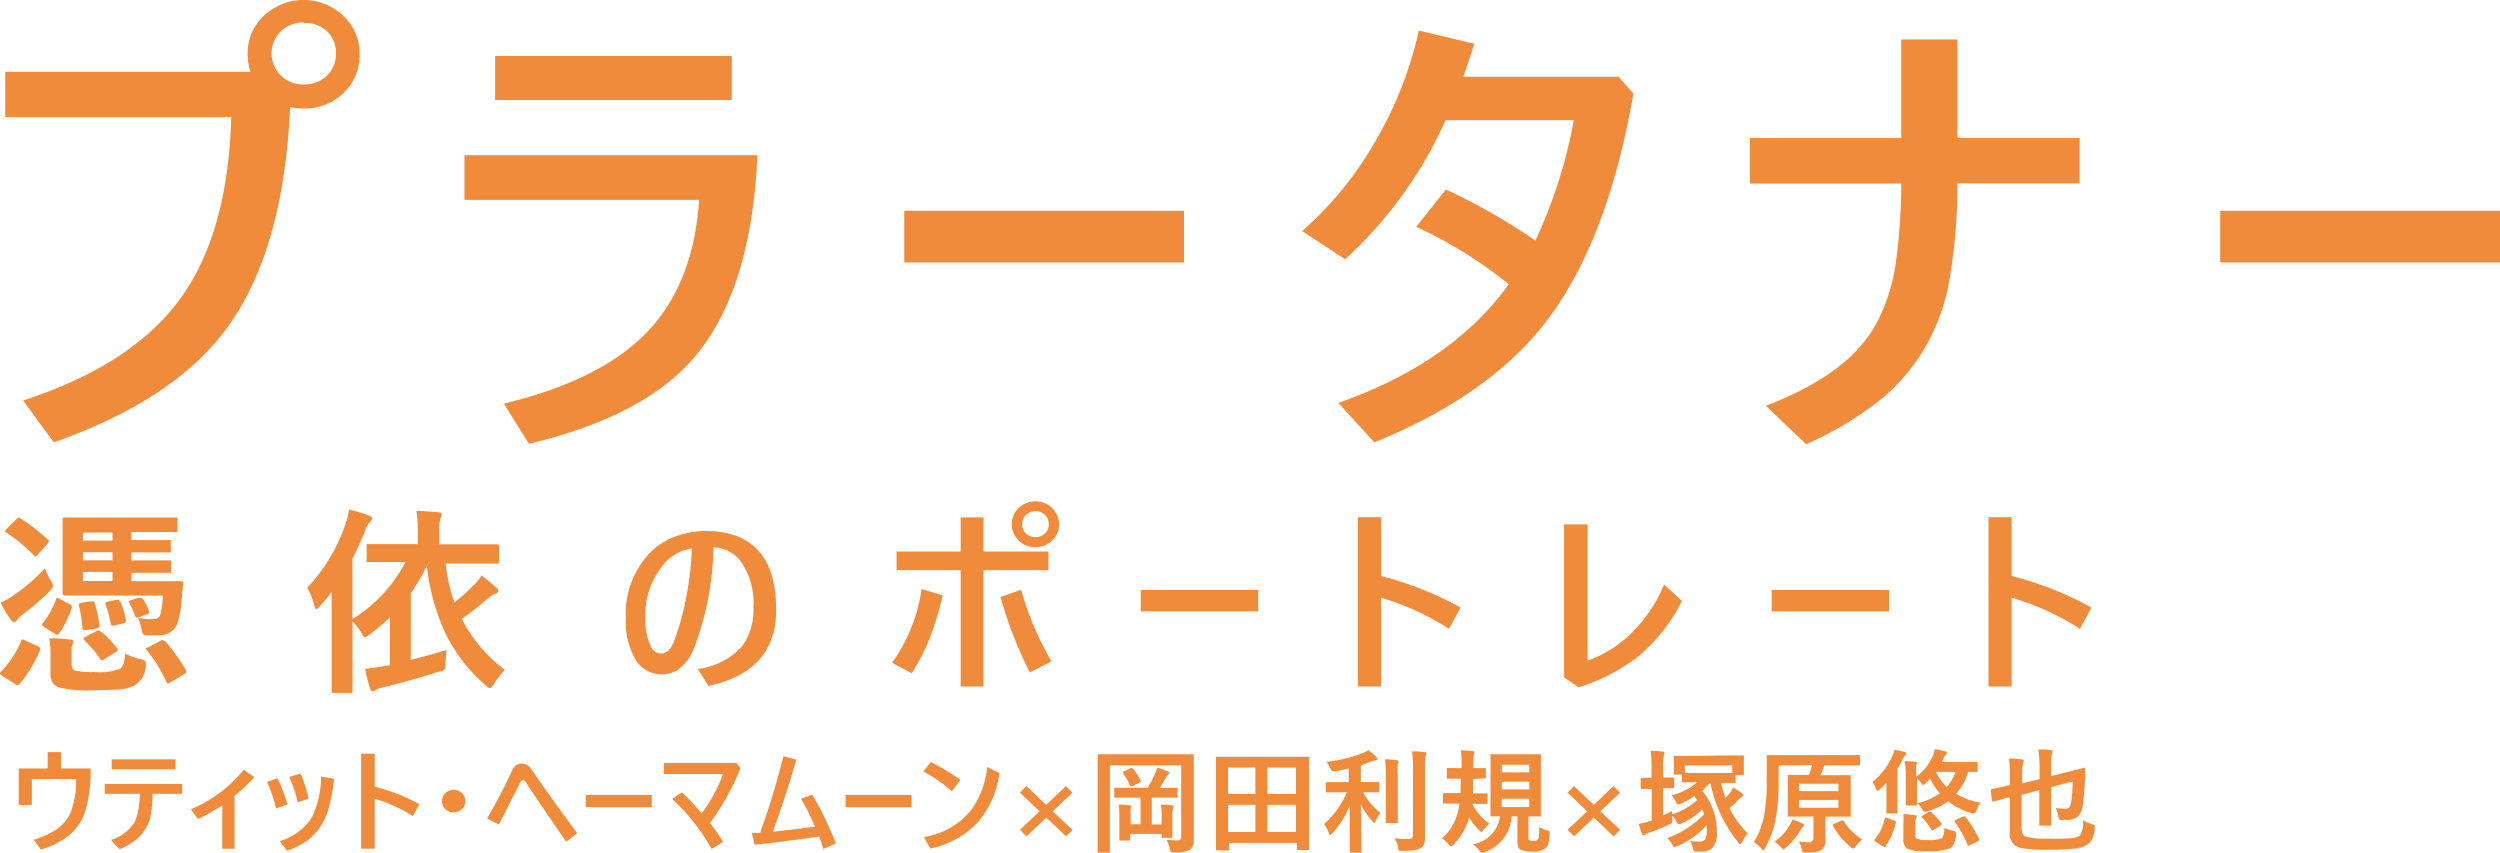 <svg id="レイヤー_1" data-name="レイヤー 1" xmlns="http://www.w3.org/2000/svg" viewBox="0 0 253.52 86.48"><defs><style>.cls-1{fill:#f08b3b;}</style></defs><title>アートボード 1</title><path class="cls-1" d="M6.19,77.93h3a14.22,14.22,0,0,1-.52,4.26A5.31,5.31,0,0,1,7,84.71a8.48,8.48,0,0,1-2.86,1.44l-.72-1A8.07,8.07,0,0,0,5.89,84a4.14,4.14,0,0,0,1.38-1.89A9.26,9.26,0,0,0,7.72,79H3.23v2.63H1.9V77.93H4.83V76.27H6.19Z"/><path class="cls-1" d="M14.19,80.5H10.62v-1h7.85v1h-3a11.58,11.58,0,0,1-.22,2.36,4.29,4.29,0,0,1-.5,1.21,4.46,4.46,0,0,1-1.1,1.19,6.85,6.85,0,0,1-1.51.86l-.89-.94a4.19,4.19,0,0,0,2.38-1.79A3.62,3.62,0,0,0,14,82.28,13.08,13.08,0,0,0,14.19,80.5ZM11.32,77h6.47v1H11.32Z"/><path class="cls-1" d="M22.54,81.67a22.85,22.85,0,0,1-2.46,1.39l-.72-1a13.57,13.57,0,0,0,5.36-4l1.07.74a15,15,0,0,1-2,1.9v5.37H22.54Z"/><path class="cls-1" d="M27.08,79.29l1.06-.37a14.87,14.87,0,0,1,1,2.65L28,82A14.18,14.18,0,0,0,27.08,79.29Zm1.29,6A5.82,5.82,0,0,0,31.56,83a9.39,9.39,0,0,0,1-4.26l1.32.25a17.42,17.42,0,0,1-.5,2.78,6.68,6.68,0,0,1-.78,1.89,5.59,5.59,0,0,1-1.49,1.61,8.91,8.91,0,0,1-2,1Zm1-6.52,1.11-.32A13.12,13.12,0,0,1,31.29,81l-1.1.37a11.18,11.18,0,0,0-.86-2.56Z"/><path class="cls-1" d="M38,79.78a19.38,19.38,0,0,1,4.53,1.77l-.66,1.21A14.87,14.87,0,0,0,38,81v5.06H36.62V76.43H38Z"/><path class="cls-1" d="M46,80.09a1.21,1.21,0,0,1,.88.38,1.1,1.1,0,0,1,.31.76,1,1,0,0,1-.4.85A1.19,1.19,0,0,1,45.12,82a1.06,1.06,0,0,1-.3-.76,1.13,1.13,0,0,1,.39-.85A1.2,1.2,0,0,1,46,80.09Z"/><path class="cls-1" d="M49.39,83a53.89,53.89,0,0,0,2.52-4.81,1.65,1.65,0,0,1,.46-.62,1.22,1.22,0,0,1,.53-.13,1.06,1.06,0,0,1,.6.16,2,2,0,0,1,.44.49c1.69,2.45,3.23,4.58,4.6,6.4l-1.13.87c-1-1.48-2.43-3.52-4.15-6.12a.28.28,0,0,0-.24-.13.23.23,0,0,0-.22.15c-.67,1.34-1.4,2.79-2.21,4.35Z"/><path class="cls-1" d="M59.4,80.61h6.7v1.24H59.4Z"/><path class="cls-1" d="M72,83.46c.4.52.85,1.15,1.33,1.91l-1.17.72a20.22,20.22,0,0,0-4-5.07l1-.67a26.94,26.94,0,0,1,2,2.14,15.63,15.63,0,0,0,2.16-4h-6V77.37h7.36l.42.52A25.73,25.73,0,0,1,72,83.46Z"/><path class="cls-1" d="M82.65,83.84A26.48,26.48,0,0,0,81.24,81l1.13-.41a34.1,34.1,0,0,1,2.4,4.94l-1.28.56c-.13-.44-.27-.86-.43-1.26q-2.58.39-6.53.84l-.29-1.21h.84q1.29-3.54,2.37-7.77l1.31.34c-.69,2.38-1.48,4.82-2.39,7.32C79.94,84.17,81.37,84,82.65,83.84Z"/><path class="cls-1" d="M85.75,80.61h6.69v1.24H85.75Z"/><path class="cls-1" d="M94.39,77.28a21.73,21.73,0,0,1,3,1.81l-.86,1.15a14.52,14.52,0,0,0-2.9-2Zm5.72.5,1.25.62a9.67,9.67,0,0,1-2.21,5,9.3,9.3,0,0,1-4.81,2.65l-.64-1.16a7.76,7.76,0,0,0,4.86-2.83A9.13,9.13,0,0,0,100.11,77.78Z"/><path class="cls-1" d="M108.77,84.16l-.67.65-2-1.9-2,1.9-.67-.66,2-1.88-2-1.89.66-.66,2,1.9,2-1.9.66.67-2,1.88Z"/><path class="cls-1" d="M118.29,85.16a10.32,10.32,0,0,0,1.11.06c.15,0,.26,0,.31-.11a.41.41,0,0,0,.07-.29V77.61h-7.23v8.86a.11.11,0,0,1-.11,0h-1a.09.09,0,0,1-.13,0,.11.11,0,0,1,0-.08V76.61a.24.24,0,0,1,0-.12h9.75a.2.2,0,0,1,0,.11v8.54a1.26,1.26,0,0,1-.34,1,2.92,2.92,0,0,1-1.64.3c-.19,0-.3,0-.34-.06a.57.57,0,0,1-.11-.29A2.64,2.64,0,0,0,118.29,85.16Zm-3.72-4.28H113a.17.17,0,0,1,0-.1v-.89s0,0,.1,0h3.28a10,10,0,0,0,.74-1.42,2.23,2.23,0,0,0,.21-.63,8,8,0,0,1,1.07.38.17.17,0,0,1,.17.16.22.22,0,0,1-.12.18.9.9,0,0,0-.21.27c-.27.49-.47.85-.61,1.06h1.77a.17.17,0,0,1,0,.1v.78a.2.2,0,0,1,0,.11.24.24,0,0,1-.12,0h-2.48v2.73h1v-.92a6.53,6.53,0,0,0-.07-1.08,4.41,4.41,0,0,1,1.12.08c.11,0,.16,0,.16.11a.28.28,0,0,1-.06.18,2.26,2.26,0,0,0-.06.73v2.14a.08.08,0,0,1-.11.11h-.85a.15.15,0,0,1-.13,0v-.39H114.6v.55a.24.24,0,0,1,0,.12h-1.09a.2.2,0,0,1,0-.11V82.68a7.83,7.83,0,0,0-.07-1.08,4.45,4.45,0,0,1,1.12.08c.11,0,.17,0,.17.1a.81.81,0,0,1-.07.22,2.68,2.68,0,0,0,0,.69v.9h1V80.88Zm.35-2.92a6.09,6.09,0,0,1,.75,1.21.11.11,0,0,1,0,.08s0,.07-.16.13l-.68.34a.38.38,0,0,1-.15,0s-.07,0-.1-.1a6.43,6.43,0,0,0-.7-1.22.11.11,0,0,1,0-.08s0-.07.13-.12l.67-.31a.29.29,0,0,1,.13,0A.2.2,0,0,1,114.92,78Z"/><path class="cls-1" d="M124.41,86.23h-1.1V76.85a.2.2,0,0,1,0-.11h9.44a.17.17,0,0,1,0,.1V86.2h-1.23s0,0,0-.1v-.63h-6.89v.75A.18.18,0,0,1,124.41,86.23Zm.12-8.4v2.69h2.78V77.83Zm0,6.54h2.78V81.61h-2.78Zm6.89-6.54h-2.89v2.69h2.89Zm-2.89,6.54h2.89V81.61h-2.89Z"/><path class="cls-1" d="M136,80.35h-1.55s0,0,0-.1v-.83a.17.17,0,0,1,0-.1h2.32V77.93c-.58.13-1,.22-1.39.28h-.22a.18.18,0,0,1-.15-.08,1.33,1.33,0,0,1-.11-.24,3.54,3.54,0,0,0-.39-.64,13.66,13.66,0,0,0,3.66-.87,3.36,3.36,0,0,0,.6-.3,5.15,5.15,0,0,1,.79.68.48.48,0,0,1,.12.22c0,.09-.08.14-.23.14a2.38,2.38,0,0,0-.52.15l-.93.34v1.7h1.74a.21.21,0,0,1,.11,0,.17.17,0,0,1,0,.1v.93a.09.09,0,0,1-.1,0h-1.53a6.8,6.8,0,0,0,1.78,2.1,3.21,3.21,0,0,0-.48.79c-.06.14-.11.2-.16.2s-.12,0-.2-.16A7,7,0,0,1,138,81.53l.07,4.83v.1H137c-.09,0-.13,0-.13-.12v-.72c0-1.35,0-2.66,0-3.94a9.22,9.22,0,0,1-1.76,2.83c-.1.11-.17.17-.21.17s-.11-.07-.15-.2a3.31,3.31,0,0,0-.48-.91,9,9,0,0,0,2.32-3.24ZM140.42,77q.62,0,1.23.09c.11,0,.17.06.17.13a.48.48,0,0,1-.07.25,8.28,8.28,0,0,0,0,1.22v4.77a.09.09,0,0,1-.1,0h-1a.11.11,0,0,1-.11,0,.17.17,0,0,1,0-.1V78.72a13.91,13.91,0,0,0-.08-1.7Zm1,8a10.19,10.19,0,0,0,1.35.08.6.6,0,0,0,.41-.1.48.48,0,0,0,.11-.35V77.84a10.1,10.1,0,0,0-.1-1.64,6.12,6.12,0,0,1,1.27.08c.13,0,.19,0,.19.13a.61.61,0,0,1-.07.24,4.56,4.56,0,0,0-.07,1.16v7.07a1.93,1.93,0,0,1-.1.72.71.71,0,0,1-.33.39,1.45,1.45,0,0,1-.67.23,7.78,7.78,0,0,1-1.18.06h-.34a.64.64,0,0,1-.11-.31,2.51,2.51,0,0,0-.33-.9Z"/><path class="cls-1" d="M149.38,79h0v1.46h1.47a.17.17,0,0,1,0,.1v.84a.24.24,0,0,1,0,.12H149.3a5.34,5.34,0,0,0,1.74,2,4.84,4.84,0,0,0-.58.62c-.12.15-.2.23-.24.23s-.11-.07-.23-.2a5.25,5.25,0,0,1-1-1.29,6.36,6.36,0,0,1-1.55,2.73c-.13.14-.23.21-.29.21s-.15-.08-.27-.22a3.23,3.23,0,0,0-.64-.58A5.5,5.5,0,0,0,148,81.49h-1.67a.2.2,0,0,1,0-.11v-.84a.11.11,0,0,1,.1-.12h1.68c0-.55,0-1,.06-1.46h-1.34a.11.11,0,0,1-.11,0,.2.2,0,0,1,0-.11V78a.2.2,0,0,1,0-.11h1.5v-.62a6.58,6.58,0,0,0-.08-1.17,7.26,7.26,0,0,1,1.2.07c.13,0,.19.06.19.13a.66.66,0,0,1-.06.2,1.83,1.83,0,0,0-.07.56v.83h1.28a.17.17,0,0,1,0,.1v.83a.2.2,0,0,1,0,.11h-.11Zm6.71,4.86a2.24,2.24,0,0,0,.78.33l.23.08a.23.23,0,0,1,.05.15v.17a4.73,4.73,0,0,1-.14,1,.9.9,0,0,1-.28.43,2,2,0,0,1-1.36.34,2.74,2.74,0,0,1-1.13-.18c-.24-.1-.36-.36-.36-.77V82.78h-.58a4.11,4.11,0,0,1-2.74,3.63.89.89,0,0,1-.28.07c-.07,0-.16-.09-.28-.25a3.37,3.37,0,0,0-.63-.62,3.26,3.26,0,0,0,2.74-2.83h-.83a.15.15,0,0,1-.13,0,.17.17,0,0,1,0-.1V76.61a.13.13,0,0,1,0-.12h5.11s0,.06,0,.11v6.19a.11.11,0,0,1-.11,0H155v2.06c0,.19,0,.31.1.35a.73.73,0,0,0,.41.06.55.55,0,0,0,.41-.11.76.76,0,0,0,.16-.47c0-.14,0-.43,0-.84Zm-3.8-6.31v.77h2.79v-.77Zm0,2.5h2.79v-.78h-2.79Zm2.79,1.79V81h-2.79v.84Z"/><path class="cls-1" d="M164.3,84.16l-.67.65-2-1.9-2,1.9-.67-.66,2-1.88-2-1.89.66-.66,2,1.9,2-1.9.66.67-2,1.88Z"/><path class="cls-1" d="M175.1,76.61h1.74a.2.2,0,0,1,0,.11v1.87a.09.09,0,0,1-.1,0H176v.69a.08.08,0,1,1-.11.11h-1.35a11.3,11.3,0,0,0,.43,1.54c.12-.13.26-.29.42-.5a2.43,2.43,0,0,0,.37-.57,8.24,8.24,0,0,1,.85.55c.12.09.18.17.18.22s0,.12-.14.18a1.68,1.68,0,0,0-.43.36,8.71,8.71,0,0,1-.83.78,9.43,9.43,0,0,0,1.84,2.57,3.63,3.63,0,0,0-.54.82c-.09.17-.16.25-.21.25s-.11,0-.2-.16a13.85,13.85,0,0,1-2.82-6h-.1a7.59,7.59,0,0,1-.75.75,6.37,6.37,0,0,1,1.49,4.21,2.22,2.22,0,0,1-.45,1.6,1.7,1.7,0,0,1-1.26.37H172c-.12,0-.2,0-.23-.07a1.09,1.09,0,0,1-.1-.32,2,2,0,0,0-.29-.69,5.62,5.62,0,0,0,.92.07.68.68,0,0,0,.6-.22,1.49,1.49,0,0,0,.18-.83,3.21,3.21,0,0,0,0-.62,8.7,8.7,0,0,1-3,2.13l-.27.1c-.06,0-.14-.1-.24-.29a3.68,3.68,0,0,0-.49-.63,9.82,9.82,0,0,0,3.73-2.42,5,5,0,0,0-.2-.49,6.79,6.79,0,0,1-2.09,1.42.71.71,0,0,1-.28.09c-.07,0-.14-.09-.23-.26a1.87,1.87,0,0,0-.42-.59,1.82,1.82,0,0,0,0,.33v.2a.24.24,0,0,1-.07.2.94.94,0,0,1-.26.14,15,15,0,0,1-2,.81,2.35,2.35,0,0,0-.39.19.28.28,0,0,1-.2.09c-.07,0-.13,0-.17-.16-.12-.32-.23-.66-.32-1a7,7,0,0,0,1.1-.26l.22-.07V80h-1c-.08,0-.12,0-.12-.13V79a.11.11,0,0,1,.1-.12h1v-1a12.68,12.68,0,0,0-.09-1.74,7.93,7.93,0,0,1,1.22.08c.12,0,.18.06.18.14a.86.86,0,0,1-.06.23,4.86,4.86,0,0,0-.08,1.26v1h1.12a.17.17,0,0,1,0,.1v.87a.2.2,0,0,1,0,.11.24.24,0,0,1-.12,0h-1v2.75c.37-.16.67-.3.91-.43a1.93,1.93,0,0,0,0,.34,7,7,0,0,0,2.54-1.45c-.1-.16-.19-.29-.28-.41a7.6,7.6,0,0,1-1.39.78.64.64,0,0,1-.27.07c-.06,0-.14-.1-.23-.29a2.43,2.43,0,0,0-.43-.63,6.26,6.26,0,0,0,2.6-1.33h-1.43a.11.11,0,0,1-.11,0,.2.2,0,0,1,0-.11v-.67h-.81a.2.2,0,0,1,0-.11V76.77a.24.24,0,0,1,0-.12h1.74Zm.57,1h-4.81v.78h4.81Z"/><path class="cls-1" d="M180.37,77.61v1.51a20.27,20.27,0,0,1-.35,4.19A10.18,10.18,0,0,1,179,86c-.08.15-.15.23-.19.23s-.1-.07-.21-.2a3.79,3.79,0,0,0-.74-.64,8,8,0,0,0,1-2.5,18.28,18.28,0,0,0,.3-3.77V76.57h9.46a.2.2,0,0,1,0,.11v.82a.2.2,0,0,1,0,.11H185a8,8,0,0,1-.39,1h3.07a.14.14,0,0,1,0,.09v4a.2.2,0,0,1,0,.11h-2.57v2.38a1.49,1.49,0,0,1-.1.63.72.72,0,0,1-.29.35,1.29,1.29,0,0,1-.56.22,6.17,6.17,0,0,1-1,.06c-.19,0-.3,0-.34,0a1.09,1.09,0,0,1-.1-.32,3.22,3.22,0,0,0-.3-.78c.42,0,.77.07,1,.07a.45.45,0,0,0,.48-.43V82.8h-2.49a.24.24,0,0,1-.12,0,.2.2,0,0,1,0-.11v-4c0-.08,0-.11.13-.11h2a6.56,6.56,0,0,0,.35-1Zm-.44,7.77a5.42,5.42,0,0,0,1.5-1.59,2.74,2.74,0,0,0,.33-.69,5.09,5.09,0,0,1,1,.4c.13.06.19.12.19.17s0,.11-.12.18a1.59,1.59,0,0,0-.25.33,7.25,7.25,0,0,1-1.45,1.76.79.79,0,0,1-.26.19,1.13,1.13,0,0,1-.26-.21,2.35,2.35,0,0,0-.68-.57Zm2.5-5.9v.75h4v-.75Zm4,2.43v-.79h-4v.79Zm2.4,3.25a3.86,3.86,0,0,0-.66.68q-.15.21-.24.21c-.05,0-.13,0-.25-.15a7.33,7.33,0,0,1-1.8-2.15.14.14,0,0,1,0-.09s0-.08.15-.13l.73-.34h.12a.11.11,0,0,1,.1.09,6,6,0,0,0,1.86,1.85Z"/><path class="cls-1" d="M189.87,79.3a6.91,6.91,0,0,0,2.06-2.69,3.58,3.58,0,0,0,.19-.58c.34.06.67.13,1,.22a.19.19,0,0,1,.21.16c0,.06-.05.12-.13.2a1.41,1.41,0,0,0-.31.49,5.51,5.51,0,0,1-.47.86v4.41a.24.24,0,0,1,0,.12.14.14,0,0,1-.09,0h-.92a.11.11,0,0,1-.11,0,.2.2,0,0,1,0-.11v-3c-.24.25-.46.47-.68.67s-.16.14-.22.14-.12-.07-.17-.21A2.4,2.4,0,0,0,189.87,79.3Zm2.24,3.92a.14.14,0,0,1,.15.13v.06a7,7,0,0,1-1.06,2.41c0,.05-.06.08-.09.08l-.13-.05-.78-.5a.14.14,0,0,1-.13-.13.27.27,0,0,1,.05-.11,4.59,4.59,0,0,0,1-2.08c0-.07,0-.11.09-.11h.13Zm.84-.67c.41,0,.81.06,1.21.11.14,0,.21,0,.21.11a.35.35,0,0,1-.06.18,1.34,1.34,0,0,0-.07.52v1.14c0,.23,0,.38.17.45a2.83,2.83,0,0,0,1.08.12,3.5,3.5,0,0,0,1.4-.16c.17-.12.27-.47.29-1.07a3.74,3.74,0,0,0,.91.3q.27.06.27.21v.2a2.64,2.64,0,0,1-.26,1,1.09,1.09,0,0,1-.39.38,5.94,5.94,0,0,1-2.29.28,4.53,4.53,0,0,1-2-.25,1.09,1.09,0,0,1-.4-1V83.52a6.31,6.31,0,0,0,0-1Zm.15-5.39,1.11.08c.13,0,.19.06.19.13a.3.3,0,0,1-.08.21,2.43,2.43,0,0,0,0,.66v.53A5.07,5.07,0,0,0,196,76.66a3.22,3.22,0,0,0,.2-.69,7.7,7.7,0,0,1,1.06.23.16.16,0,0,1,.17.15.27.27,0,0,1-.08.16,1.27,1.27,0,0,0-.25.37c-.07.14-.14.28-.21.4h3.55a.08.08,0,0,1,.11.11v.89h-.95a5.63,5.63,0,0,1-1.23,2.2,6.15,6.15,0,0,0,2.48.91,2.7,2.7,0,0,0-.4.77c-.08.21-.15.31-.23.31a.57.57,0,0,1-.26,0,6.88,6.88,0,0,1-2.4-1.21,6.88,6.88,0,0,1-2.1,1,.68.68,0,0,1-.27.07q-.1,0-.27-.27a2.62,2.62,0,0,0-.5-.61,6.52,6.52,0,0,0,2.31-1,6.08,6.08,0,0,1-1-1.49,5.3,5.3,0,0,1-.53.53c-.09.07-.15.11-.19.11s-.1-.06-.17-.18a4.36,4.36,0,0,0-.44-.5v2.65c0,.08,0,.11-.13.11h-.87c-.09,0-.13,0-.13-.11V78.48a9.81,9.81,0,0,0-.12-1.32Zm2.79,5.25a6.56,6.56,0,0,1,1,1.11.14.14,0,0,1,0,.09s0,.09-.12.13l-.72.44a.21.21,0,0,1-.13,0s-.07,0-.1-.1a6.64,6.64,0,0,0-.92-1.19s-.06-.06-.06-.08,0-.06.12-.1l.64-.39a.24.24,0,0,1,.12,0,.27.27,0,0,1,.17,0Zm2.42-4.13h-2a5.3,5.3,0,0,0,1.12,1.53,5,5,0,0,0,.88-1.53Zm1,4.55a11.37,11.37,0,0,1,1.39,2.25v.1s0,.1-.14.14l-.82.39-.15.05s-.05,0-.07-.08a9.64,9.64,0,0,0-1.3-2.35.14.14,0,0,1,0-.09s0-.06.12-.1l.74-.34h.14a.17.17,0,0,1,.1,0Z"/><path class="cls-1" d="M211.22,83.16a3.51,3.51,0,0,0,.93.41l.23.1a.21.21,0,0,1,.05.12V84a2.92,2.92,0,0,1-.27,1.09,1.4,1.4,0,0,1-.49.56,2.68,2.68,0,0,1-1.29.4,20.33,20.33,0,0,1-2.7.12,16.25,16.25,0,0,1-2.31-.11,2.52,2.52,0,0,1-1-.3,1.52,1.52,0,0,1-.56-1.4V80.88h-.19l-1.11.31-.37.1h-.07s-.07,0-.07-.12l-.12-1v-.06s0-.07.11-.09c.73-.15,1.22-.26,1.48-.33l.34-.08v-1a12,12,0,0,0-.08-1.69A10.73,10.73,0,0,1,205,77c.15,0,.23.07.23.14a.52.52,0,0,1-.07.22,5.66,5.66,0,0,0-.09,1.42v.66l1.76-.43V77.76A12.62,12.62,0,0,0,206.7,76c.42,0,.83,0,1.25.08.13,0,.2,0,.2.12a.51.51,0,0,1-.06.25,4.42,4.42,0,0,0-.09,1.25v1l1.66-.41,1.26-.32.41-.12h0c.08,0,.12.05.12.14v.77q-.1,2-.24,2.94a1.8,1.8,0,0,1-.54,1.14,1.74,1.74,0,0,1-1.13.3H209a.26.26,0,0,1-.2-.07,1.55,1.55,0,0,1-.07-.31,2.85,2.85,0,0,0-.26-.83,5.63,5.63,0,0,0,1,.09c.29,0,.47-.2.55-.58a17.64,17.64,0,0,0,.17-2.19l-2.18.56v3.91a.09.09,0,0,1-.1,0h-1a.11.11,0,0,1-.11,0,.17.17,0,0,1,0-.1V80.12l-1.79.49v3.27c0,.48.1.79.3.92a6.38,6.38,0,0,0,2.34.23A16.88,16.88,0,0,0,210,85a1.69,1.69,0,0,0,.92-.28A2.29,2.29,0,0,0,211.22,83.16Z"/><path class="cls-1" d="M25.4,7.28a5.75,5.75,0,0,1-.29-1.8A5.18,5.18,0,0,1,27,1.39a5.85,5.85,0,0,1,8,.4,5.2,5.2,0,0,1,1.47,3.69,5.26,5.26,0,0,1-1.84,4.13A5.54,5.54,0,0,1,30.81,11a5.43,5.43,0,0,1-1.39-.15q-.69,15.4-7.08,23.28Q17,40.78,5.45,44.86l-3.1-4.25q11.37-3.69,16.23-10.74,4.55-6.59,4.87-18H.53V7.28Zm5.41-5a3.24,3.24,0,0,0-2.44,1,3.15,3.15,0,0,0,2.44,5.28,3.15,3.15,0,0,0,2.45-1,3,3,0,0,0,.81-2.13,2.94,2.94,0,0,0-1-2.34,3.27,3.27,0,0,0-2.26-.76Z"/><path class="cls-1" d="M47.1,15.74H76.81q-.63,14.55-7.17,21.34-5.15,5.34-16,7.92l-2.55-4.07Q61.58,38.42,66.24,33q4.13-4.79,4.66-12.73H47.1ZM50.21,5.67h24v4.47h-24Z"/><path class="cls-1" d="M91.7,21.37h28.37v5.24H91.7Z"/><path class="cls-1" d="M153,28.82A44.35,44.35,0,0,0,143.62,23l3-3.78a61.68,61.68,0,0,1,9.08,5.18,49.25,49.25,0,0,0,3.89-12.21h-13a42.59,42.59,0,0,1-10.18,14.1l-4.36-2.86A35.57,35.57,0,0,0,139.66,14a38.66,38.66,0,0,0,4.22-10.9l5.63,1.34C149,6,148.66,7.05,148.4,7.78h15.74l1.5,1.72q-2.73,15.69-9.45,23.86-5.76,7-16.82,11.5l-3.65-4Q147.29,36.8,153,28.82Z"/><path class="cls-1" d="M198.5,14h12.39v4.59H198.5a57.34,57.34,0,0,1-.93,10.47A21.16,21.16,0,0,1,195.35,35a19.61,19.61,0,0,1-4.8,5.65,35.2,35.2,0,0,1-7.39,4.4l-4.09-3.9q8.6-3.27,11.31-8.54a18.63,18.63,0,0,0,1.86-5.87,59.71,59.71,0,0,0,.56-8.13H177.45V14H192.8V4h5.7Z"/><path class="cls-1" d="M225.15,21.37h28.37v5.24H225.15Z"/><path class="cls-1" d="M2.15,65a.14.14,0,0,1,.13-.15,1.07,1.07,0,0,1,.27.09l1.28.59q.24.12.24.24a.38.38,0,0,1,0,.15A14.36,14.36,0,0,1,2,69.35a.22.22,0,0,1-.19.12.73.73,0,0,1-.28-.1L.19,68.52c-.13-.1-.19-.17-.19-.23a.35.35,0,0,1,.08-.16A10,10,0,0,0,2.15,65Zm2.43-7.34a6.1,6.1,0,0,0,.58,1.24,1.48,1.48,0,0,1,.22.52c0,.11-.12.29-.38.56a24.82,24.82,0,0,1-2.75,2.38,2.12,2.12,0,0,0-.5.49c-.13.16-.23.25-.32.25s-.22-.1-.36-.29a11.92,11.92,0,0,1-1-1.69,9.35,9.35,0,0,0,1.37-.79A19,19,0,0,0,4.58,57.61Zm-2.51-5.1a22.57,22.57,0,0,1,2.79,2.16.24.24,0,0,1,.1.18.37.37,0,0,1-.14.22l-1,1.14a.54.54,0,0,1-.21.16.33.33,0,0,1-.19-.12A17.51,17.51,0,0,0,.65,54C.55,54,.5,53.91.5,53.87a1.37,1.37,0,0,1,.15-.21l1-1c.11-.11.19-.17.25-.17Zm4,8.19,1,.51c.14.07.21.14.21.22a.38.38,0,0,1,0,.15A10.37,10.37,0,0,1,6,64.24c-.06.09-.12.14-.18.14a.47.47,0,0,1-.22-.09l-1.18-.76c-.1-.08-.16-.14-.16-.19a.42.42,0,0,1,.1-.17A8.73,8.73,0,0,0,5.68,60.8a.17.17,0,0,1,.17-.18L6,60.7Zm6.65,5.55a6.73,6.73,0,0,0,1.58.55c.33.09.49.21.49.35v.33a2.42,2.42,0,0,1-1.19,2,4.37,4.37,0,0,1-1.59.39c-.53,0-1.38.08-2.55.08A12.19,12.19,0,0,1,6,69.71a1.2,1.2,0,0,1-.7-.53,1.92,1.92,0,0,1-.18-1V66.37A9.12,9.12,0,0,0,5,64.73a15.46,15.46,0,0,1,2.1.12c.23,0,.34.11.34.22a.89.89,0,0,1-.08.29,1.73,1.73,0,0,0-.1.71v1.25c0,.37.12.6.37.69a8.08,8.08,0,0,0,1.9.14,6.26,6.26,0,0,0,2.61-.31c.33-.18.5-.71.55-1.59Zm3.82-5.91H6.59c-.16,0-.24-.07-.24-.2V52.48H17.74a.38.38,0,0,1,.21,0,.25.25,0,0,1,.05.18v1.1c0,.11,0,.17-.06.19a.34.34,0,0,1-.2,0H13.32v.82h4a.28.28,0,0,1,0,.18v.88a.31.31,0,0,1,0,.19.31.31,0,0,1-.19,0H13.32v.81h3.83a.34.34,0,0,1,.2,0,.28.28,0,0,1,0,.18v.88a.31.31,0,0,1,0,.19.31.31,0,0,1-.19,0H13.32v.86h5c.18,0,.26.06.26.18h0l-.14,1.49A11.63,11.63,0,0,1,18,63.23a2,2,0,0,1-2,1.2H15a.87.87,0,0,1-.47-.1,1.06,1.06,0,0,1-.16-.43A5.44,5.44,0,0,0,14,62.67a9.47,9.47,0,0,0,1.5.11c.41,0,.66-.14.75-.43a8,8,0,0,0,.26-2Zm-7.29.59h.16c.09,0,.16.07.2.2a14.55,14.55,0,0,1,.48,2.23v.07c0,.13-.09.21-.28.24L8.7,63.9H8.53c-.1,0-.15-.08-.17-.23A13.67,13.67,0,0,0,8,61.4v-.12c0-.07.11-.12.32-.17Zm-.84-6.16h3V54h-3Zm0,2h3V56h-3Zm0,2.1h3V58h-3ZM10.21,64a13.63,13.63,0,0,1,1.67,1.73.26.26,0,0,1,.07.16c0,.06-.06.13-.17.21l-1.23.77a.4.4,0,0,1-.21.09c-.06,0-.12,0-.19-.16a13.44,13.44,0,0,0-1.59-1.87.26.26,0,0,1-.09-.17.65.65,0,0,1,.21-.19L9.77,64a.83.83,0,0,1,.22-.08.45.45,0,0,1,.19.17Zm2-3a9.56,9.56,0,0,1,.56,1.87.28.28,0,0,1,0,.13c0,.09-.07.16-.22.2l-1,.24h-.17c-.09,0-.14-.07-.16-.23a10.15,10.15,0,0,0-.53-1.92.33.33,0,0,1,0-.14q0-.09.27-.15l.95-.19h.16c-.07,0,0,.09.08.21Zm2.31-.25a11.11,11.11,0,0,1,.59,1.2.48.48,0,0,1,0,.17c0,.08-.08.14-.22.18l-.89.32h-.15c-.07,0-.13-.07-.17-.21a7.21,7.21,0,0,0-.55-1.24.38.38,0,0,1-.06-.16c0-.06.09-.11.27-.17l.66-.22h.21a.29.29,0,0,1,.25.15ZM16.73,65a19.77,19.77,0,0,1,2.15,3,.48.48,0,0,1,0,.17c0,.06-.07.13-.21.2l-1.4.83a.43.43,0,0,1-.23.1c-.05,0-.1,0-.17-.16a14.38,14.38,0,0,0-2-3.23.28.28,0,0,1-.08-.15s0-.1.21-.1L16.23,65a.63.63,0,0,1,.24-.09.43.43,0,0,1,.2.11Z"/><path class="cls-1" d="M31.15,59.61a17.85,17.85,0,0,0,3.9-6.5,7.74,7.74,0,0,0,.34-1.44,15.34,15.34,0,0,1,2,.6c.24.11.36.21.36.31s-.08.22-.25.37a2,2,0,0,0-.45.81,28.62,28.62,0,0,1-1.31,2.88v6.15A15,15,0,0,0,41.12,57H37.18a.28.28,0,0,1,0-.18V55.18h5.19V53.81a11.3,11.3,0,0,0-.15-2c.55,0,1.29.06,2.21.14q.36,0,.36.21a1.2,1.2,0,0,1-.12.42,3.24,3.24,0,0,0-.13,1.15V55.2h5.87a.2.2,0,0,1,.21.17v1.56c0,.15-.07.22-.21.22H45.19a17.06,17.06,0,0,0,.89,3.94,21.13,21.13,0,0,0,2-1.79,4.35,4.35,0,0,0,.76-.95c.53.4,1,.82,1.52,1.26a.57.57,0,0,1,.18.33c0,.11-.12.2-.34.28a2.52,2.52,0,0,0-.7.44q-1.47,1.26-2.67,2.1a14.75,14.75,0,0,0,4.37,5.17,8.48,8.48,0,0,0-1.11,1.42c-.17.29-.3.43-.4.43s-.23-.09-.42-.27A16.33,16.33,0,0,1,45.07,64a21.72,21.72,0,0,1-1.78-6.63,20.85,20.85,0,0,1-1.63,2.78v6.77c1.35-.34,2.56-.69,3.63-1a9.15,9.15,0,0,0-.1,1.38c0,.33,0,.54-.12.6a1.41,1.41,0,0,1-.56.21c-1.89.6-3.81,1.14-5.74,1.61a2.32,2.32,0,0,0-.72.27.36.36,0,0,1-.27.12c-.1,0-.19-.1-.25-.29a16.74,16.74,0,0,1-.51-2,21,21,0,0,0,2.23-.33h.28V62.61a19.75,19.75,0,0,1-2.05,1.73,1.15,1.15,0,0,1-.48.27c-.08,0-.2-.15-.37-.45A5.57,5.57,0,0,0,35.75,63v7.08c0,.1,0,.16,0,.18s-.08,0-.19,0H33.63a.25.25,0,0,1,0-.17V60a15,15,0,0,1-1.2,1.48c-.15.19-.27.29-.36.29s-.07-.15-.2-.35A6.65,6.65,0,0,0,31.15,59.61Z"/><path class="cls-1" d="M72.35,55.5a30,30,0,0,1-2,10.31,4.81,4.81,0,0,1-1.59,2.1,3.1,3.1,0,0,1-4.39-1.16,7.76,7.76,0,0,1-.91-4.07,9,9,0,0,1,2.4-6.57,6.94,6.94,0,0,1,2.67-1.72,8.79,8.79,0,0,1,3-.54q7.18,0,7.18,8c0,4.16-2.29,6.72-6.86,7.71l-1.09-1.73a7.07,7.07,0,0,0,4.56-2.38,6.35,6.35,0,0,0,1.08-3.88,7.21,7.21,0,0,0-1.4-4.8A3.62,3.62,0,0,0,72.35,55.5Zm-2.19.11a4.7,4.7,0,0,0-3.16,2,8,8,0,0,0-1.55,5.18A5.9,5.9,0,0,0,66,65.54a1.14,1.14,0,0,0,1,.73,1.07,1.07,0,0,0,.81-.32,3.09,3.09,0,0,0,.6-1.08,26.11,26.11,0,0,0,1.22-4.53A31.27,31.27,0,0,0,70.16,55.61Z"/><path class="cls-1" d="M95.59,60.38a29.76,29.76,0,0,1-1.39,4.54,22.61,22.61,0,0,1-1.74,3.35l-2-1.06a17,17,0,0,0,3-7.48Zm4.14-4.45h6.59v1.89H99.73V69.61H97.42V57.82h-6.5V55.93h6.5V52.47h2.31Zm1.73,4.61,2.09-.73a31.36,31.36,0,0,0,3.07,7.26l-2.19,1.12A41.51,41.51,0,0,1,101.46,60.54Zm3.54-9.7a2.35,2.35,0,0,1,1.78.77,2.27,2.27,0,0,1-.09,3.21l-.08.07a2.39,2.39,0,0,1-1.61.59,2.27,2.27,0,0,1-1.78-.76,2.24,2.24,0,0,1-.62-1.56,2.21,2.21,0,0,1,.79-1.72A2.38,2.38,0,0,1,105,50.84Zm0,1a1.38,1.38,0,0,0-1,.42,1.33,1.33,0,0,0,.08,1.88h0a1.42,1.42,0,0,0,1.93-.1,1.2,1.2,0,0,0,.34-.89,1.28,1.28,0,0,0-.44-1A1.4,1.4,0,0,0,105,51.84Z"/><path class="cls-1" d="M115.68,59.83h11.91V62H115.68Z"/><path class="cls-1" d="M140.05,58.41a34.91,34.91,0,0,1,8.07,3.2l-1.18,2.15a26.7,26.7,0,0,0-6.89-3.15v9H137.7V52.45h2.35Z"/><path class="cls-1" d="M161,67a12.26,12.26,0,0,0,4.75-3.12,14.39,14.39,0,0,0,3-4.61l1.81,1.67a17.4,17.4,0,0,1-4.6,5.76,19.6,19.6,0,0,1-5.86,3l-1.49-1V53.18H161Z"/><path class="cls-1" d="M179.66,59.83h11.91V62H179.66Z"/><path class="cls-1" d="M204,58.41a34.52,34.52,0,0,1,8.1,3.2l-1.18,2.15A26.57,26.57,0,0,0,204,60.61v9h-2.35V52.45H204Z"/></svg>